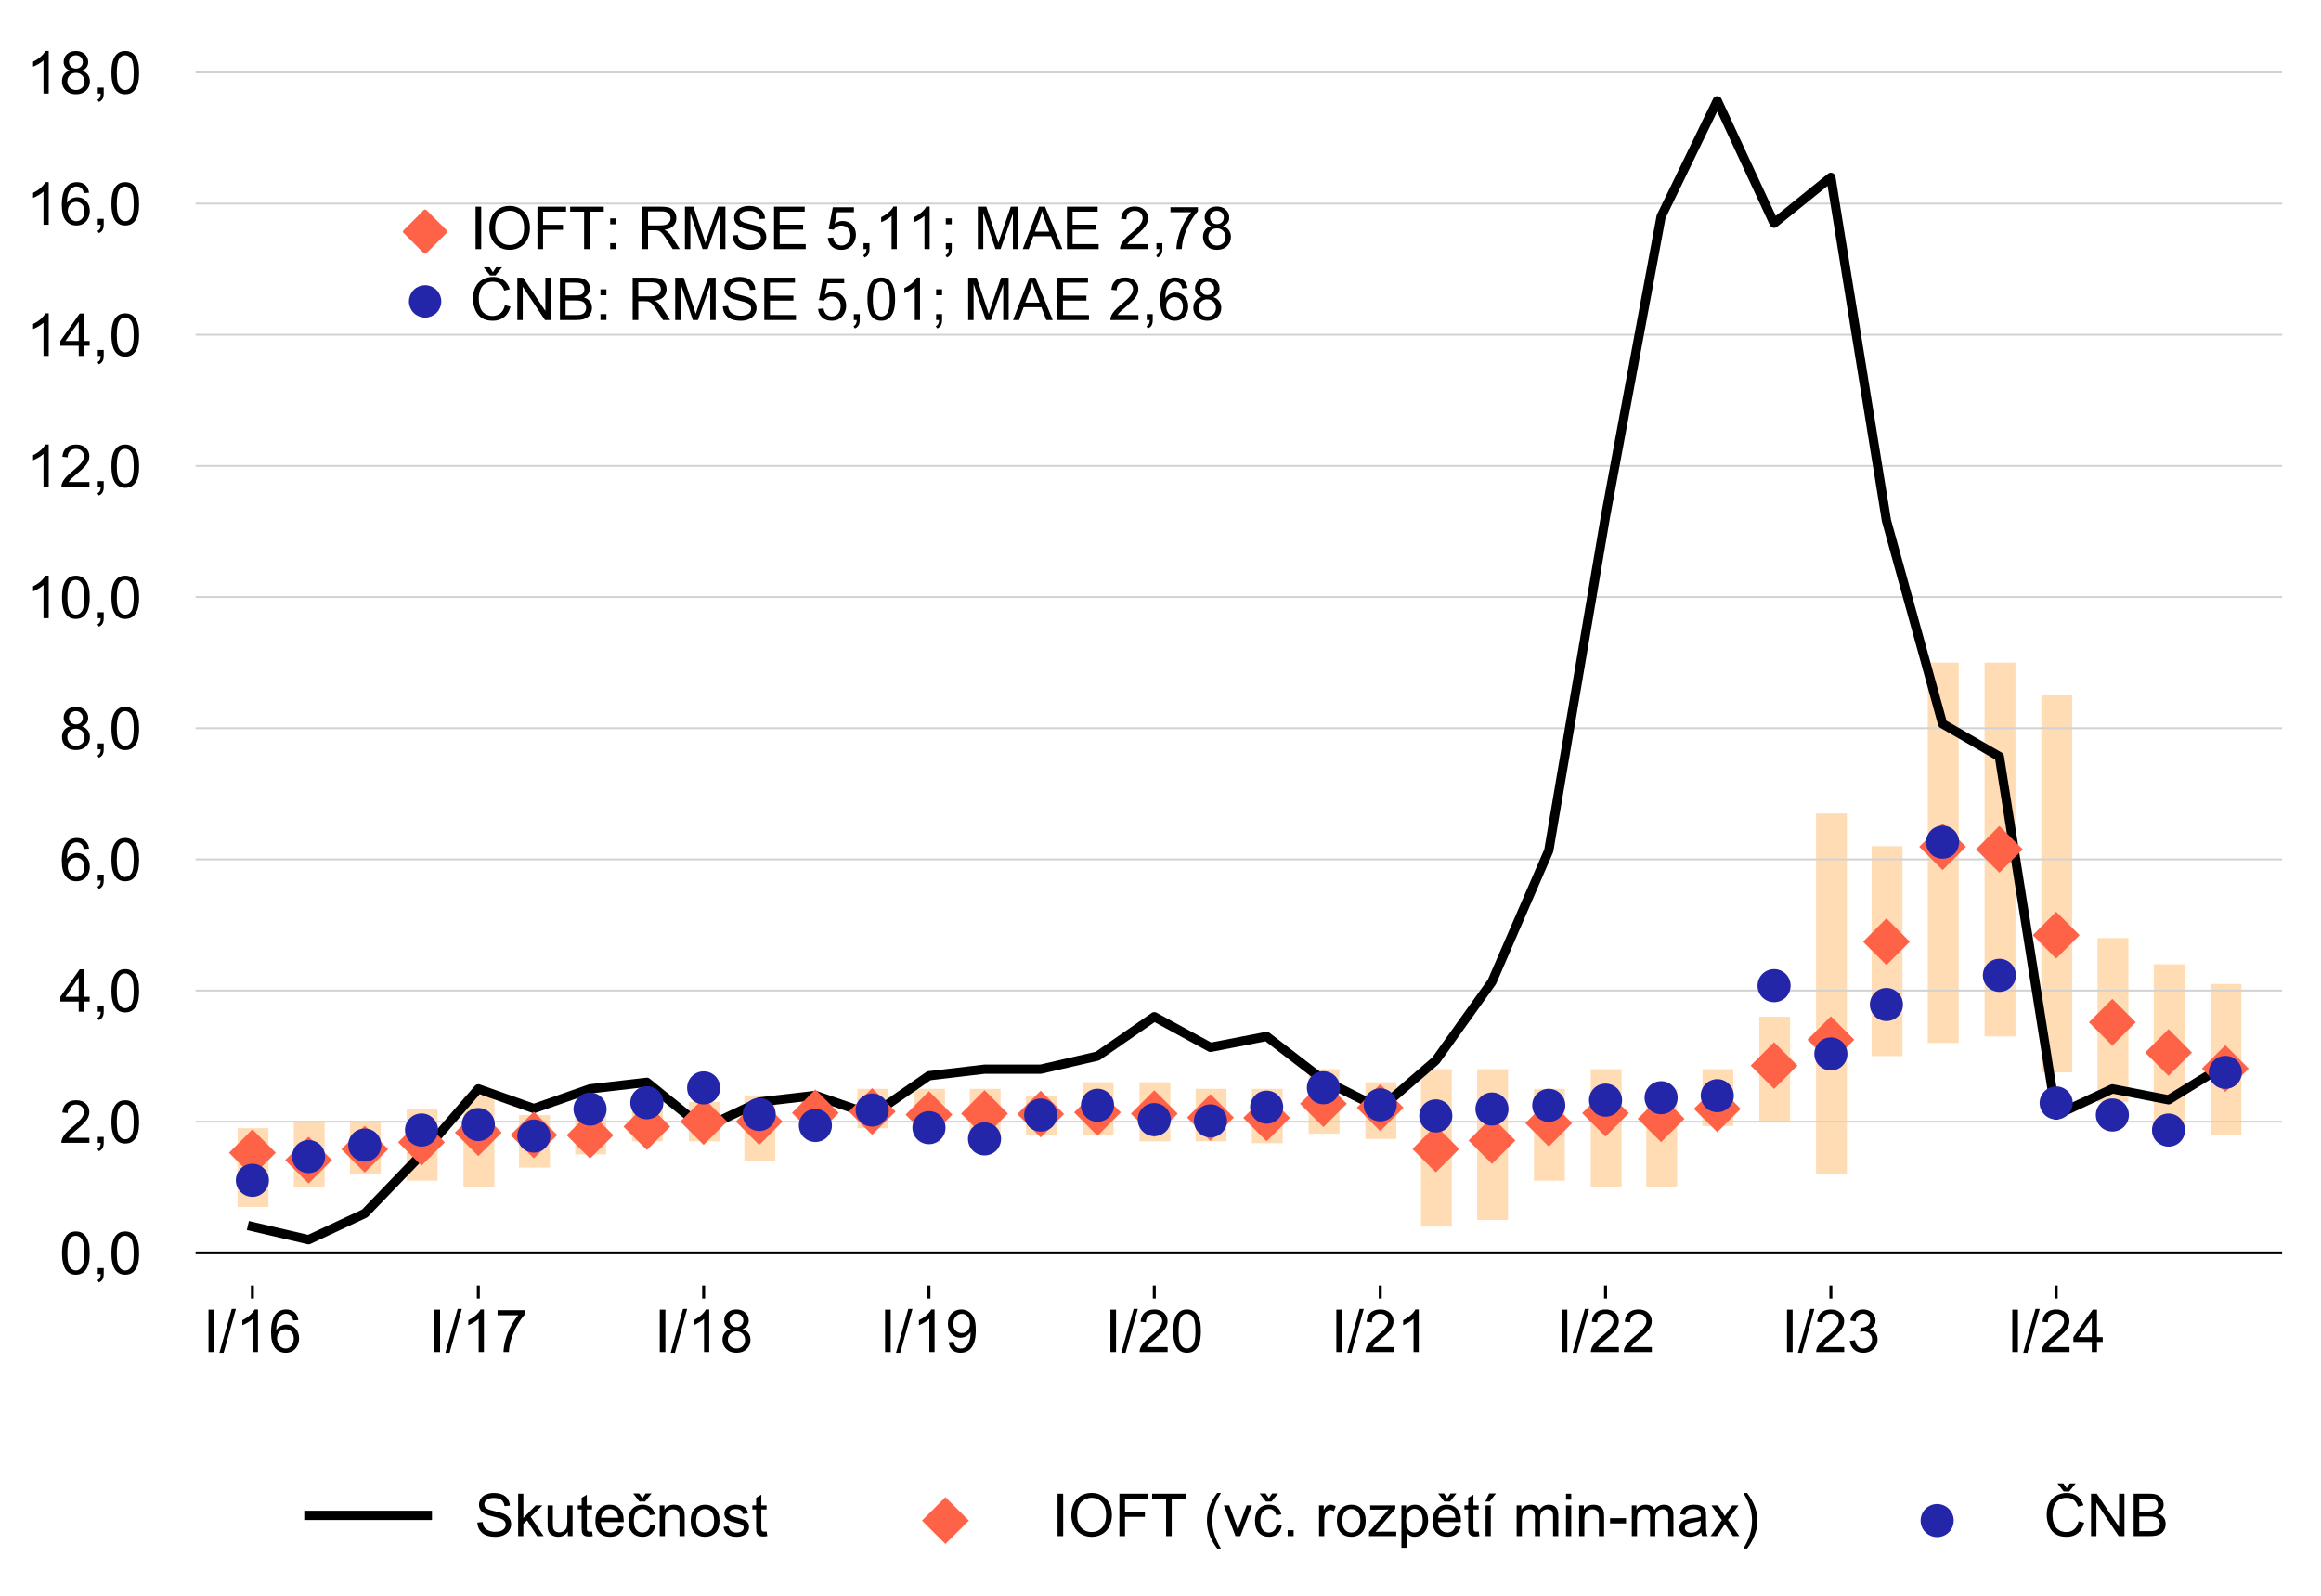 <?xml version="1.0" encoding="utf-8" standalone="no"?>
<!DOCTYPE svg PUBLIC "-//W3C//DTD SVG 1.1//EN"
  "http://www.w3.org/Graphics/SVG/1.1/DTD/svg11.dtd">
<!-- Created with matplotlib (http://matplotlib.org/) -->
<svg height="431pt" version="1.1" viewBox="0 0 627 431" width="627pt" xmlns="http://www.w3.org/2000/svg" xmlns:xlink="http://www.w3.org/1999/xlink">
 <defs>
  <style type="text/css">
*{stroke-linecap:butt;stroke-linejoin:round;}
  </style>
 </defs>
 <g id="figure_1">
  <g id="patch_1">
   <path d="M 0 431.909 
L 627.197 431.909 
L 627.197 0 
L 0 0 
z
" style="fill:none;"/>
  </g>
  <g id="axes_1">
   <g id="patch_2">
    <path d="M 52.837 347.28 
L 616.497 347.28 
L 616.497 10.7 
L 52.837 10.7 
z
" style="fill:none;"/>
   </g>
   <g id="patch_3">
    <path clip-path="url(#p8721af67e0)" d="z
" style="fill:#ffdcb4;"/>
   </g>
   <g id="patch_4">
    <path clip-path="url(#p8721af67e0)" d="M 64.177 326.022 
L 72.516 326.022 
L 72.516 304.765 
L 64.177 304.765 
z
" style="fill:#ffdcb4;"/>
   </g>
   <g id="patch_5">
    <path clip-path="url(#p8721af67e0)" d="M 79.353 320.708 
L 87.691 320.708 
L 87.691 302.993 
L 79.353 302.993 
z
" style="fill:#ffdcb4;"/>
   </g>
   <g id="patch_6">
    <path clip-path="url(#p8721af67e0)" d="M 94.528 317.165 
L 102.866 317.165 
L 102.866 302.993 
L 94.528 302.993 
z
" style="fill:#ffdcb4;"/>
   </g>
   <g id="patch_7">
    <path clip-path="url(#p8721af67e0)" d="M 109.871 318.936 
L 118.209 318.936 
L 118.209 299.45 
L 109.871 299.45 
z
" style="fill:#ffdcb4;"/>
   </g>
   <g id="patch_8">
    <path clip-path="url(#p8721af67e0)" d="M 125.213 320.708 
L 133.551 320.708 
L 133.551 295.907 
L 125.213 295.907 
z
" style="fill:#ffdcb4;"/>
   </g>
   <g id="patch_9">
    <path clip-path="url(#p8721af67e0)" d="M 140.221 315.393 
L 148.56 315.393 
L 148.56 301.222 
L 140.221 301.222 
z
" style="fill:#ffdcb4;"/>
   </g>
   <g id="patch_10">
    <path clip-path="url(#p8721af67e0)" d="M 155.397 311.851 
L 163.735 311.851 
L 163.735 301.222 
L 155.397 301.222 
z
" style="fill:#ffdcb4;"/>
   </g>
   <g id="patch_11">
    <path clip-path="url(#p8721af67e0)" d="M 170.739 308.308 
L 179.077 308.308 
L 179.077 297.679 
L 170.739 297.679 
z
" style="fill:#ffdcb4;"/>
   </g>
   <g id="patch_12">
    <path clip-path="url(#p8721af67e0)" d="M 186.081 308.308 
L 194.42 308.308 
L 194.42 297.679 
L 186.081 297.679 
z
" style="fill:#ffdcb4;"/>
   </g>
   <g id="patch_13">
    <path clip-path="url(#p8721af67e0)" d="M 201.09 313.622 
L 209.428 313.622 
L 209.428 295.907 
L 201.09 295.907 
z
" style="fill:#ffdcb4;"/>
   </g>
   <g id="patch_14">
    <path clip-path="url(#p8721af67e0)" d="M 216.266 304.765 
L 224.604 304.765 
L 224.604 295.907 
L 216.266 295.907 
z
" style="fill:#ffdcb4;"/>
   </g>
   <g id="patch_15">
    <path clip-path="url(#p8721af67e0)" d="M 231.608 304.765 
L 239.946 304.765 
L 239.946 294.136 
L 231.608 294.136 
z
" style="fill:#ffdcb4;"/>
   </g>
   <g id="patch_16">
    <path clip-path="url(#p8721af67e0)" d="M 246.95 306.536 
L 255.288 306.536 
L 255.288 294.136 
L 246.95 294.136 
z
" style="fill:#ffdcb4;"/>
   </g>
   <g id="patch_17">
    <path clip-path="url(#p8721af67e0)" d="M 261.959 306.536 
L 270.297 306.536 
L 270.297 294.136 
L 261.959 294.136 
z
" style="fill:#ffdcb4;"/>
   </g>
   <g id="patch_18">
    <path clip-path="url(#p8721af67e0)" d="M 277.134 306.536 
L 285.472 306.536 
L 285.472 295.907 
L 277.134 295.907 
z
" style="fill:#ffdcb4;"/>
   </g>
   <g id="patch_19">
    <path clip-path="url(#p8721af67e0)" d="M 292.476 306.536 
L 300.815 306.536 
L 300.815 292.364 
L 292.476 292.364 
z
" style="fill:#ffdcb4;"/>
   </g>
   <g id="patch_20">
    <path clip-path="url(#p8721af67e0)" d="M 307.819 308.308 
L 316.157 308.308 
L 316.157 292.364 
L 307.819 292.364 
z
" style="fill:#ffdcb4;"/>
   </g>
   <g id="patch_21">
    <path clip-path="url(#p8721af67e0)" d="M 322.994 308.308 
L 331.332 308.308 
L 331.332 294.136 
L 322.994 294.136 
z
" style="fill:#ffdcb4;"/>
   </g>
   <g id="patch_22">
    <path clip-path="url(#p8721af67e0)" d="M 338.17 308.821 
L 346.508 308.821 
L 346.508 294.136 
L 338.17 294.136 
z
" style="fill:#ffdcb4;"/>
   </g>
   <g id="patch_23">
    <path clip-path="url(#p8721af67e0)" d="M 353.512 306.264 
L 361.85 306.264 
L 361.85 288.821 
L 353.512 288.821 
z
" style="fill:#ffdcb4;"/>
   </g>
   <g id="patch_24">
    <path clip-path="url(#p8721af67e0)" d="M 368.854 307.667 
L 377.192 307.667 
L 377.192 292.364 
L 368.854 292.364 
z
" style="fill:#ffdcb4;"/>
   </g>
   <g id="patch_25">
    <path clip-path="url(#p8721af67e0)" d="M 383.863 331.337 
L 392.201 331.337 
L 392.201 288.821 
L 383.863 288.821 
z
" style="fill:#ffdcb4;"/>
   </g>
   <g id="patch_26">
    <path clip-path="url(#p8721af67e0)" d="M 399.038 329.565 
L 407.376 329.565 
L 407.376 288.821 
L 399.038 288.821 
z
" style="fill:#ffdcb4;"/>
   </g>
   <g id="patch_27">
    <path clip-path="url(#p8721af67e0)" d="M 414.38 318.936 
L 422.719 318.936 
L 422.719 294.136 
L 414.38 294.136 
z
" style="fill:#ffdcb4;"/>
   </g>
   <g id="patch_28">
    <path clip-path="url(#p8721af67e0)" d="M 429.723 320.708 
L 438.061 320.708 
L 438.061 288.821 
L 429.723 288.821 
z
" style="fill:#ffdcb4;"/>
   </g>
   <g id="patch_29">
    <path clip-path="url(#p8721af67e0)" d="M 444.731 320.708 
L 453.069 320.708 
L 453.069 294.136 
L 444.731 294.136 
z
" style="fill:#ffdcb4;"/>
   </g>
   <g id="patch_30">
    <path clip-path="url(#p8721af67e0)" d="M 459.907 304.188 
L 468.245 304.188 
L 468.245 288.821 
L 459.907 288.821 
z
" style="fill:#ffdcb4;"/>
   </g>
   <g id="patch_31">
    <path clip-path="url(#p8721af67e0)" d="M 475.249 302.993 
L 483.587 302.993 
L 483.587 274.65 
L 475.249 274.65 
z
" style="fill:#ffdcb4;"/>
   </g>
   <g id="patch_32">
    <path clip-path="url(#p8721af67e0)" d="M 490.591 317.216 
L 498.929 317.216 
L 498.929 219.734 
L 490.591 219.734 
z
" style="fill:#ffdcb4;"/>
   </g>
   <g id="patch_33">
    <path clip-path="url(#p8721af67e0)" d="M 505.6 285.278 
L 513.938 285.278 
L 513.938 228.591 
L 505.6 228.591 
z
" style="fill:#ffdcb4;"/>
   </g>
   <g id="patch_34">
    <path clip-path="url(#p8721af67e0)" d="M 520.775 281.735 
L 529.114 281.735 
L 529.114 178.99 
L 520.775 178.99 
z
" style="fill:#ffdcb4;"/>
   </g>
   <g id="patch_35">
    <path clip-path="url(#p8721af67e0)" d="M 536.118 279.964 
L 544.456 279.964 
L 544.456 178.99 
L 536.118 178.99 
z
" style="fill:#ffdcb4;"/>
   </g>
   <g id="patch_36">
    <path clip-path="url(#p8721af67e0)" d="M 551.46 289.692 
L 559.798 289.692 
L 559.798 187.847 
L 551.46 187.847 
z
" style="fill:#ffdcb4;"/>
   </g>
   <g id="patch_37">
    <path clip-path="url(#p8721af67e0)" d="M 566.635 297.679 
L 574.973 297.679 
L 574.973 253.392 
L 566.635 253.392 
z
" style="fill:#ffdcb4;"/>
   </g>
   <g id="patch_38">
    <path clip-path="url(#p8721af67e0)" d="M 581.811 304.765 
L 590.149 304.765 
L 590.149 260.478 
L 581.811 260.478 
z
" style="fill:#ffdcb4;"/>
   </g>
   <g id="patch_39">
    <path clip-path="url(#p8721af67e0)" d="M 597.153 306.536 
L 605.491 306.536 
L 605.491 265.792 
L 597.153 265.792 
z
" style="fill:#ffdcb4;"/>
   </g>
   <g id="matplotlib.axis_1">
    <g id="xtick_1">
     <g id="line2d_1">
      <defs>
       <path d="M 0 0 
L 0 3.5 
" id="m9be071451b" style="stroke:#000000;stroke-width:0.8;"/>
      </defs>
      <g>
       <use style="stroke:#000000;stroke-width:0.8;" x="372.856" xlink:href="#m9be071451b" y="347.28"/>
      </g>
     </g>
     <g id="text_1">
      <!-- I/21 -->
      <defs>
       <path d="M 9.328 0 
L 9.328 71.578 
L 18.797 71.578 
L 18.797 0 
z
" id="ArialMT-49"/>
       <path d="M 0 -1.219 
L 20.75 72.797 
L 27.781 72.797 
L 7.078 -1.219 
z
" id="ArialMT-2f"/>
       <path d="M 50.344 8.453 
L 50.344 0 
L 3.031 0 
Q 2.938 3.172 4.047 6.109 
Q 5.859 10.938 9.828 15.625 
Q 13.812 20.312 21.344 26.469 
Q 33.016 36.031 37.109 41.625 
Q 41.219 47.219 41.219 52.203 
Q 41.219 57.422 37.469 61 
Q 33.734 64.594 27.734 64.594 
Q 21.391 64.594 17.578 60.781 
Q 13.766 56.984 13.719 50.25 
L 4.688 51.172 
Q 5.609 61.281 11.656 66.578 
Q 17.719 71.875 27.938 71.875 
Q 38.234 71.875 44.234 66.156 
Q 50.25 60.453 50.25 52 
Q 50.25 47.703 48.484 43.547 
Q 46.734 39.406 42.656 34.812 
Q 38.578 30.219 29.109 22.219 
Q 21.188 15.578 18.938 13.203 
Q 16.703 10.844 15.234 8.453 
z
" id="ArialMT-32"/>
       <path d="M 37.25 0 
L 28.469 0 
L 28.469 56 
Q 25.297 52.984 20.141 49.953 
Q 14.984 46.922 10.891 45.406 
L 10.891 53.906 
Q 18.266 57.375 23.781 62.297 
Q 29.297 67.234 31.594 71.875 
L 37.25 71.875 
z
" id="ArialMT-31"/>
      </defs>
      <g transform="translate(359.514 365.233)scale(0.16 -0.16)">
       <use xlink:href="#ArialMT-49"/>
       <use x="27.783" xlink:href="#ArialMT-2f"/>
       <use x="55.566" xlink:href="#ArialMT-32"/>
       <use x="111.182" xlink:href="#ArialMT-31"/>
      </g>
     </g>
    </g>
    <g id="xtick_2">
     <g id="line2d_2">
      <g>
       <use style="stroke:#000000;stroke-width:0.8;" x="555.462" xlink:href="#m9be071451b" y="347.28"/>
      </g>
     </g>
     <g id="text_2">
      <!-- I/24 -->
      <defs>
       <path d="M 32.328 0 
L 32.328 17.141 
L 1.266 17.141 
L 1.266 25.203 
L 33.938 71.578 
L 41.109 71.578 
L 41.109 25.203 
L 50.781 25.203 
L 50.781 17.141 
L 41.109 17.141 
L 41.109 0 
z
M 32.328 25.203 
L 32.328 57.469 
L 9.906 25.203 
z
" id="ArialMT-34"/>
      </defs>
      <g transform="translate(542.12 365.233)scale(0.16 -0.16)">
       <use xlink:href="#ArialMT-49"/>
       <use x="27.783" xlink:href="#ArialMT-2f"/>
       <use x="55.566" xlink:href="#ArialMT-32"/>
       <use x="111.182" xlink:href="#ArialMT-34"/>
      </g>
     </g>
    </g>
    <g id="xtick_3">
     <g id="line2d_3">
      <g>
       <use style="stroke:#000000;stroke-width:0.8;" x="190.084" xlink:href="#m9be071451b" y="347.28"/>
      </g>
     </g>
     <g id="text_3">
      <!-- I/18 -->
      <defs>
       <path d="M 17.672 38.812 
Q 12.203 40.828 9.562 44.531 
Q 6.938 48.25 6.938 53.422 
Q 6.938 61.234 12.547 66.547 
Q 18.172 71.875 27.484 71.875 
Q 36.859 71.875 42.578 66.422 
Q 48.297 60.984 48.297 53.172 
Q 48.297 48.188 45.672 44.5 
Q 43.062 40.828 37.75 38.812 
Q 44.344 36.672 47.781 31.875 
Q 51.219 27.094 51.219 20.453 
Q 51.219 11.281 44.719 5.031 
Q 38.234 -1.219 27.641 -1.219 
Q 17.047 -1.219 10.547 5.047 
Q 4.047 11.328 4.047 20.703 
Q 4.047 27.688 7.594 32.391 
Q 11.141 37.109 17.672 38.812 
M 15.922 53.719 
Q 15.922 48.641 19.188 45.406 
Q 22.469 42.188 27.688 42.188 
Q 32.766 42.188 36.016 45.375 
Q 39.266 48.578 39.266 53.219 
Q 39.266 58.062 35.906 61.359 
Q 32.562 64.656 27.594 64.656 
Q 22.562 64.656 19.234 61.422 
Q 15.922 58.203 15.922 53.719 
M 13.094 20.656 
Q 13.094 16.891 14.875 13.375 
Q 16.656 9.859 20.172 7.922 
Q 23.688 6 27.734 6 
Q 34.031 6 38.125 10.047 
Q 42.234 14.109 42.234 20.359 
Q 42.234 26.703 38.016 30.859 
Q 33.797 35.016 27.438 35.016 
Q 21.234 35.016 17.156 30.906 
Q 13.094 26.812 13.094 20.656 
" id="ArialMT-38"/>
      </defs>
      <g transform="translate(176.741 365.233)scale(0.16 -0.16)">
       <use xlink:href="#ArialMT-49"/>
       <use x="27.783" xlink:href="#ArialMT-2f"/>
       <use x="55.566" xlink:href="#ArialMT-31"/>
       <use x="111.182" xlink:href="#ArialMT-38"/>
      </g>
     </g>
    </g>
    <g id="xtick_4">
     <g id="line2d_4">
      <g>
       <use style="stroke:#000000;stroke-width:0.8;" x="494.594" xlink:href="#m9be071451b" y="347.28"/>
      </g>
     </g>
     <g id="text_4">
      <!-- I/23 -->
      <defs>
       <path d="M 4.203 18.891 
L 12.984 20.062 
Q 14.5 12.594 18.141 9.297 
Q 21.781 6 27 6 
Q 33.203 6 37.469 10.297 
Q 41.75 14.594 41.75 20.953 
Q 41.75 27 37.797 30.922 
Q 33.844 34.859 27.734 34.859 
Q 25.25 34.859 21.531 33.891 
L 22.516 41.609 
Q 23.391 41.5 23.922 41.5 
Q 29.547 41.5 34.031 44.422 
Q 38.531 47.359 38.531 53.469 
Q 38.531 58.297 35.25 61.469 
Q 31.984 64.656 26.812 64.656 
Q 21.688 64.656 18.266 61.422 
Q 14.844 58.203 13.875 51.766 
L 5.078 53.328 
Q 6.688 62.156 12.391 67.016 
Q 18.109 71.875 26.609 71.875 
Q 32.469 71.875 37.391 69.359 
Q 42.328 66.844 44.938 62.5 
Q 47.562 58.156 47.562 53.266 
Q 47.562 48.641 45.062 44.828 
Q 42.578 41.016 37.703 38.766 
Q 44.047 37.312 47.562 32.688 
Q 51.078 28.078 51.078 21.141 
Q 51.078 11.766 44.234 5.25 
Q 37.406 -1.266 26.953 -1.266 
Q 17.531 -1.266 11.297 4.344 
Q 5.078 9.969 4.203 18.891 
" id="ArialMT-33"/>
      </defs>
      <g transform="translate(481.251 365.233)scale(0.16 -0.16)">
       <use xlink:href="#ArialMT-49"/>
       <use x="27.783" xlink:href="#ArialMT-2f"/>
       <use x="55.566" xlink:href="#ArialMT-32"/>
       <use x="111.182" xlink:href="#ArialMT-33"/>
      </g>
     </g>
    </g>
    <g id="xtick_5">
     <g id="line2d_5">
      <g>
       <use style="stroke:#000000;stroke-width:0.8;" x="433.725" xlink:href="#m9be071451b" y="347.28"/>
      </g>
     </g>
     <g id="text_5">
      <!-- I/22 -->
      <g transform="translate(420.382 365.233)scale(0.16 -0.16)">
       <use xlink:href="#ArialMT-49"/>
       <use x="27.783" xlink:href="#ArialMT-2f"/>
       <use x="55.566" xlink:href="#ArialMT-32"/>
       <use x="111.182" xlink:href="#ArialMT-32"/>
      </g>
     </g>
    </g>
    <g id="xtick_6">
     <g id="line2d_6">
      <g>
       <use style="stroke:#000000;stroke-width:0.8;" x="129.215" xlink:href="#m9be071451b" y="347.28"/>
      </g>
     </g>
     <g id="text_6">
      <!-- I/17 -->
      <defs>
       <path d="M 4.734 62.203 
L 4.734 70.656 
L 51.078 70.656 
L 51.078 63.812 
Q 44.234 56.547 37.516 44.484 
Q 30.812 32.422 27.156 19.672 
Q 24.516 10.688 23.781 0 
L 14.75 0 
Q 14.891 8.453 18.062 20.406 
Q 21.234 32.375 27.172 43.484 
Q 33.109 54.594 39.797 62.203 
z
" id="ArialMT-37"/>
      </defs>
      <g transform="translate(115.873 365.233)scale(0.16 -0.16)">
       <use xlink:href="#ArialMT-49"/>
       <use x="27.783" xlink:href="#ArialMT-2f"/>
       <use x="55.566" xlink:href="#ArialMT-31"/>
       <use x="111.182" xlink:href="#ArialMT-37"/>
      </g>
     </g>
    </g>
    <g id="xtick_7">
     <g id="line2d_7">
      <g>
       <use style="stroke:#000000;stroke-width:0.8;" x="311.821" xlink:href="#m9be071451b" y="347.28"/>
      </g>
     </g>
     <g id="text_7">
      <!-- I/20 -->
      <defs>
       <path d="M 4.156 35.297 
Q 4.156 48 6.766 55.734 
Q 9.375 63.484 14.516 67.672 
Q 19.672 71.875 27.484 71.875 
Q 33.25 71.875 37.594 69.547 
Q 41.938 67.234 44.766 62.859 
Q 47.609 58.5 49.219 52.219 
Q 50.828 45.953 50.828 35.297 
Q 50.828 22.703 48.234 14.969 
Q 45.656 7.234 40.5 3 
Q 35.359 -1.219 27.484 -1.219 
Q 17.141 -1.219 11.234 6.203 
Q 4.156 15.141 4.156 35.297 
M 13.188 35.297 
Q 13.188 17.672 17.312 11.828 
Q 21.438 6 27.484 6 
Q 33.547 6 37.672 11.859 
Q 41.797 17.719 41.797 35.297 
Q 41.797 52.984 37.672 58.781 
Q 33.547 64.594 27.391 64.594 
Q 21.344 64.594 17.719 59.469 
Q 13.188 52.938 13.188 35.297 
" id="ArialMT-30"/>
      </defs>
      <g transform="translate(298.478 365.233)scale(0.16 -0.16)">
       <use xlink:href="#ArialMT-49"/>
       <use x="27.783" xlink:href="#ArialMT-2f"/>
       <use x="55.566" xlink:href="#ArialMT-32"/>
       <use x="111.182" xlink:href="#ArialMT-30"/>
      </g>
     </g>
    </g>
    <g id="xtick_8">
     <g id="line2d_8">
      <g>
       <use style="stroke:#000000;stroke-width:0.8;" x="250.952" xlink:href="#m9be071451b" y="347.28"/>
      </g>
     </g>
     <g id="text_8">
      <!-- I/19 -->
      <defs>
       <path d="M 5.469 16.547 
L 13.922 17.328 
Q 14.984 11.375 18.016 8.688 
Q 21.047 6 25.781 6 
Q 29.828 6 32.875 7.859 
Q 35.938 9.719 37.891 12.812 
Q 39.844 15.922 41.156 21.188 
Q 42.484 26.469 42.484 31.938 
Q 42.484 32.516 42.438 33.688 
Q 39.797 29.5 35.234 26.875 
Q 30.672 24.266 25.344 24.266 
Q 16.453 24.266 10.297 30.703 
Q 4.156 37.156 4.156 47.703 
Q 4.156 58.594 10.578 65.234 
Q 17 71.875 26.656 71.875 
Q 33.641 71.875 39.422 68.109 
Q 45.219 64.359 48.219 57.391 
Q 51.219 50.438 51.219 37.25 
Q 51.219 23.531 48.234 15.406 
Q 45.266 7.281 39.375 3.031 
Q 33.5 -1.219 25.594 -1.219 
Q 17.188 -1.219 11.859 3.438 
Q 6.547 8.109 5.469 16.547 
M 41.453 48.141 
Q 41.453 55.719 37.422 60.156 
Q 33.406 64.594 27.734 64.594 
Q 21.875 64.594 17.531 59.812 
Q 13.188 55.031 13.188 47.406 
Q 13.188 40.578 17.312 36.297 
Q 21.438 32.031 27.484 32.031 
Q 33.594 32.031 37.516 36.297 
Q 41.453 40.578 41.453 48.141 
" id="ArialMT-39"/>
      </defs>
      <g transform="translate(237.61 365.233)scale(0.16 -0.16)">
       <use xlink:href="#ArialMT-49"/>
       <use x="27.783" xlink:href="#ArialMT-2f"/>
       <use x="55.566" xlink:href="#ArialMT-31"/>
       <use x="111.182" xlink:href="#ArialMT-39"/>
      </g>
     </g>
    </g>
    <g id="xtick_9">
     <g id="line2d_9">
      <g>
       <use style="stroke:#000000;stroke-width:0.8;" x="68.18" xlink:href="#m9be071451b" y="347.28"/>
      </g>
     </g>
     <g id="text_9">
      <!-- I/16 -->
      <defs>
       <path d="M 49.75 54.047 
L 41.016 53.375 
Q 39.844 58.547 37.703 60.891 
Q 34.125 64.656 28.906 64.656 
Q 24.703 64.656 21.531 62.312 
Q 17.391 59.281 14.984 53.469 
Q 12.594 47.656 12.5 36.922 
Q 15.672 41.75 20.266 44.094 
Q 24.859 46.438 29.891 46.438 
Q 38.672 46.438 44.844 39.969 
Q 51.031 33.5 51.031 23.25 
Q 51.031 16.5 48.125 10.719 
Q 45.219 4.938 40.141 1.859 
Q 35.062 -1.219 28.609 -1.219 
Q 17.625 -1.219 10.688 6.859 
Q 3.766 14.938 3.766 33.5 
Q 3.766 54.25 11.422 63.672 
Q 18.109 71.875 29.438 71.875 
Q 37.891 71.875 43.281 67.141 
Q 48.688 62.406 49.75 54.047 
M 13.875 23.188 
Q 13.875 18.656 15.797 14.5 
Q 17.719 10.359 21.188 8.172 
Q 24.656 6 28.469 6 
Q 34.031 6 38.031 10.484 
Q 42.047 14.984 42.047 22.703 
Q 42.047 30.125 38.078 34.391 
Q 34.125 38.672 28.125 38.672 
Q 22.172 38.672 18.016 34.391 
Q 13.875 30.125 13.875 23.188 
" id="ArialMT-36"/>
      </defs>
      <g transform="translate(54.837 365.233)scale(0.16 -0.16)">
       <use xlink:href="#ArialMT-49"/>
       <use x="27.783" xlink:href="#ArialMT-2f"/>
       <use x="55.566" xlink:href="#ArialMT-31"/>
       <use x="111.182" xlink:href="#ArialMT-36"/>
      </g>
     </g>
    </g>
   </g>
   <g id="matplotlib.axis_2">
    <g id="ytick_1">
     <g id="text_10">
      <!-- 0,0 -->
      <defs>
       <path d="M 8.891 0 
L 8.891 10.016 
L 18.891 10.016 
L 18.891 0 
Q 18.891 -5.516 16.938 -8.906 
Q 14.984 -12.312 10.75 -14.156 
L 8.297 -10.406 
Q 11.078 -9.188 12.391 -6.812 
Q 13.719 -4.438 13.875 0 
z
" id="ArialMT-2c"/>
      </defs>
      <g transform="translate(16.098 344.149)scale(0.16 -0.16)">
       <use xlink:href="#ArialMT-30"/>
       <use x="55.615" xlink:href="#ArialMT-2c"/>
       <use x="83.398" xlink:href="#ArialMT-30"/>
      </g>
     </g>
    </g>
    <g id="ytick_2">
     <g id="text_11">
      <!-- 2,0 -->
      <g transform="translate(16.098 308.719)scale(0.16 -0.16)">
       <use xlink:href="#ArialMT-32"/>
       <use x="55.615" xlink:href="#ArialMT-2c"/>
       <use x="83.398" xlink:href="#ArialMT-30"/>
      </g>
     </g>
    </g>
    <g id="ytick_3">
     <g id="text_12">
      <!-- 4,0 -->
      <g transform="translate(16.098 273.29)scale(0.16 -0.16)">
       <use xlink:href="#ArialMT-34"/>
       <use x="55.615" xlink:href="#ArialMT-2c"/>
       <use x="83.398" xlink:href="#ArialMT-30"/>
      </g>
     </g>
    </g>
    <g id="ytick_4">
     <g id="text_13">
      <!-- 6,0 -->
      <g transform="translate(16.098 237.86)scale(0.16 -0.16)">
       <use xlink:href="#ArialMT-36"/>
       <use x="55.615" xlink:href="#ArialMT-2c"/>
       <use x="83.398" xlink:href="#ArialMT-30"/>
      </g>
     </g>
    </g>
    <g id="ytick_5">
     <g id="text_14">
      <!-- 8,0 -->
      <g transform="translate(16.098 202.431)scale(0.16 -0.16)">
       <use xlink:href="#ArialMT-38"/>
       <use x="55.615" xlink:href="#ArialMT-2c"/>
       <use x="83.398" xlink:href="#ArialMT-30"/>
      </g>
     </g>
    </g>
    <g id="ytick_6">
     <g id="text_15">
      <!-- 10,0 -->
      <g transform="translate(7.2 167.002)scale(0.16 -0.16)">
       <use xlink:href="#ArialMT-31"/>
       <use x="55.615" xlink:href="#ArialMT-30"/>
       <use x="111.23" xlink:href="#ArialMT-2c"/>
       <use x="139.014" xlink:href="#ArialMT-30"/>
      </g>
     </g>
    </g>
    <g id="ytick_7">
     <g id="text_16">
      <!-- 12,0 -->
      <g transform="translate(7.2 131.572)scale(0.16 -0.16)">
       <use xlink:href="#ArialMT-31"/>
       <use x="55.615" xlink:href="#ArialMT-32"/>
       <use x="111.23" xlink:href="#ArialMT-2c"/>
       <use x="139.014" xlink:href="#ArialMT-30"/>
      </g>
     </g>
    </g>
    <g id="ytick_8">
     <g id="text_17">
      <!-- 14,0 -->
      <g transform="translate(7.2 96.143)scale(0.16 -0.16)">
       <use xlink:href="#ArialMT-31"/>
       <use x="55.615" xlink:href="#ArialMT-34"/>
       <use x="111.23" xlink:href="#ArialMT-2c"/>
       <use x="139.014" xlink:href="#ArialMT-30"/>
      </g>
     </g>
    </g>
    <g id="ytick_9">
     <g id="text_18">
      <!-- 16,0 -->
      <g transform="translate(7.2 60.713)scale(0.16 -0.16)">
       <use xlink:href="#ArialMT-31"/>
       <use x="55.615" xlink:href="#ArialMT-36"/>
       <use x="111.23" xlink:href="#ArialMT-2c"/>
       <use x="139.014" xlink:href="#ArialMT-30"/>
      </g>
     </g>
    </g>
    <g id="ytick_10">
     <g id="text_19">
      <!-- 18,0 -->
      <g transform="translate(7.2 25.284)scale(0.16 -0.16)">
       <use xlink:href="#ArialMT-31"/>
       <use x="55.615" xlink:href="#ArialMT-38"/>
       <use x="111.23" xlink:href="#ArialMT-2c"/>
       <use x="139.014" xlink:href="#ArialMT-30"/>
      </g>
     </g>
    </g>
   </g>
   <g id="line2d_10">
    <path clip-path="url(#p8721af67e0)" d="M 52.837 338.423 
L 616.497 338.423 
" style="fill:none;stroke:#000000;stroke-linecap:square;stroke-width:0.75;"/>
   </g>
   <g id="PathCollection_1">
    <defs>
     <path d="M 0 5.477 
L 5.477 0 
L 0 -5.477 
L -5.477 0 
z
" id="mac65f79b90" style="stroke:#ff6347;"/>
    </defs>
    <g clip-path="url(#p8721af67e0)">
     <use style="fill:#ff6347;stroke:#ff6347;" x="114.84" xlink:href="#mac65f79b90" y="62.567"/>
    </g>
   </g>
   <g id="PathCollection_2">
    <defs>
     <path d="M 0 3.873 
C 1.027 3.873 2.012 3.465 2.739 2.739 
C 3.465 2.012 3.873 1.027 3.873 0 
C 3.873 -1.027 3.465 -2.012 2.739 -2.739 
C 2.012 -3.465 1.027 -3.873 0 -3.873 
C -1.027 -3.873 -2.012 -3.465 -2.739 -2.739 
C -3.465 -2.012 -3.873 -1.027 -3.873 0 
C -3.873 1.027 -3.465 2.012 -2.739 2.739 
C -2.012 3.465 -1.027 3.873 0 3.873 
z
" id="m49e8a898f6" style="stroke:#2426a9;"/>
    </defs>
    <g clip-path="url(#p8721af67e0)">
     <use style="fill:#2426a9;stroke:#2426a9;" x="114.84" xlink:href="#m49e8a898f6" y="81.415"/>
    </g>
   </g>
   <g id="line2d_11">
    <path clip-path="url(#p8721af67e0)" d="M 52.837 302.993 
L 616.497 302.993 
" style="fill:none;stroke:#d2d2d2;stroke-linecap:square;stroke-width:0.5;"/>
   </g>
   <g id="text_20">
    <g id="patch_40">
     <path d="M 101.204 97.632 
L 341.219 97.632 
L 341.219 47.835 
L 101.204 47.835 
z
" style="fill:none;"/>
    </g>
    <!--     IOFT: RMSE 5,11; MAE 2,78 -->
    <defs>
     <path id="ArialMT-20"/>
     <path d="M 4.828 34.859 
Q 4.828 52.688 14.391 62.766 
Q 23.969 72.859 39.109 72.859 
Q 49.031 72.859 56.984 68.109 
Q 64.938 63.375 69.109 54.906 
Q 73.297 46.438 73.297 35.688 
Q 73.297 24.812 68.891 16.219 
Q 64.5 7.625 56.438 3.203 
Q 48.391 -1.219 39.062 -1.219 
Q 28.953 -1.219 20.984 3.656 
Q 13.031 8.547 8.922 16.984 
Q 4.828 25.438 4.828 34.859 
M 14.594 34.719 
Q 14.594 21.781 21.547 14.328 
Q 28.516 6.891 39.016 6.891 
Q 49.703 6.891 56.609 14.406 
Q 63.531 21.922 63.531 35.75 
Q 63.531 44.484 60.578 51 
Q 57.625 57.516 51.922 61.109 
Q 46.234 64.703 39.156 64.703 
Q 29.109 64.703 21.844 57.781 
Q 14.594 50.875 14.594 34.719 
" id="ArialMT-4f"/>
     <path d="M 8.203 0 
L 8.203 71.578 
L 56.5 71.578 
L 56.5 63.141 
L 17.672 63.141 
L 17.672 40.969 
L 51.266 40.969 
L 51.266 32.516 
L 17.672 32.516 
L 17.672 0 
z
" id="ArialMT-46"/>
     <path d="M 25.922 0 
L 25.922 63.141 
L 2.344 63.141 
L 2.344 71.578 
L 59.078 71.578 
L 59.078 63.141 
L 35.406 63.141 
L 35.406 0 
z
" id="ArialMT-54"/>
     <path d="M 9.031 41.844 
L 9.031 51.859 
L 19.047 51.859 
L 19.047 41.844 
z
M 9.031 0 
L 9.031 10.016 
L 19.047 10.016 
L 19.047 0 
z
" id="ArialMT-3a"/>
     <path d="M 7.859 0 
L 7.859 71.578 
L 39.594 71.578 
Q 49.172 71.578 54.141 69.641 
Q 59.125 67.719 62.109 62.828 
Q 65.094 57.953 65.094 52.047 
Q 65.094 44.438 60.156 39.203 
Q 55.219 33.984 44.922 32.562 
Q 48.688 30.766 50.641 29 
Q 54.781 25.203 58.5 19.484 
L 70.953 0 
L 59.031 0 
L 49.562 14.891 
Q 45.406 21.344 42.719 24.75 
Q 40.047 28.172 37.922 29.531 
Q 35.797 30.906 33.594 31.453 
Q 31.984 31.781 28.328 31.781 
L 17.328 31.781 
L 17.328 0 
z
M 17.328 39.984 
L 37.703 39.984 
Q 44.188 39.984 47.844 41.328 
Q 51.516 42.672 53.422 45.625 
Q 55.328 48.578 55.328 52.047 
Q 55.328 57.125 51.641 60.391 
Q 47.953 63.672 39.984 63.672 
L 17.328 63.672 
z
" id="ArialMT-52"/>
     <path d="M 7.422 0 
L 7.422 71.578 
L 21.688 71.578 
L 38.625 20.906 
Q 40.969 13.812 42.047 10.297 
Q 43.266 14.203 45.844 21.781 
L 62.984 71.578 
L 75.734 71.578 
L 75.734 0 
L 66.609 0 
L 66.609 59.906 
L 45.797 0 
L 37.25 0 
L 16.547 60.938 
L 16.547 0 
z
" id="ArialMT-4d"/>
     <path d="M 4.5 23 
L 13.422 23.781 
Q 14.062 18.406 16.375 14.969 
Q 18.703 11.531 23.578 9.406 
Q 28.469 7.281 34.578 7.281 
Q 39.984 7.281 44.141 8.891 
Q 48.297 10.5 50.312 13.297 
Q 52.344 16.109 52.344 19.438 
Q 52.344 22.797 50.391 25.312 
Q 48.438 27.828 43.953 29.547 
Q 41.062 30.672 31.203 33.031 
Q 21.344 35.406 17.391 37.5 
Q 12.25 40.188 9.734 44.156 
Q 7.234 48.141 7.234 53.078 
Q 7.234 58.5 10.297 63.203 
Q 13.375 67.922 19.281 70.359 
Q 25.203 72.797 32.422 72.797 
Q 40.375 72.797 46.453 70.234 
Q 52.547 67.672 55.812 62.688 
Q 59.078 57.719 59.328 51.422 
L 50.25 50.734 
Q 49.516 57.516 45.281 60.984 
Q 41.062 64.453 32.812 64.453 
Q 24.219 64.453 20.281 61.297 
Q 16.359 58.156 16.359 53.719 
Q 16.359 49.859 19.141 47.359 
Q 21.875 44.875 33.422 42.266 
Q 44.969 39.656 49.266 37.703 
Q 55.516 34.812 58.484 30.391 
Q 61.469 25.984 61.469 20.219 
Q 61.469 14.5 58.203 9.438 
Q 54.938 4.391 48.797 1.578 
Q 42.672 -1.219 35.016 -1.219 
Q 25.297 -1.219 18.719 1.609 
Q 12.156 4.438 8.422 10.125 
Q 4.688 15.828 4.5 23 
" id="ArialMT-53"/>
     <path d="M 7.906 0 
L 7.906 71.578 
L 59.672 71.578 
L 59.672 63.141 
L 17.391 63.141 
L 17.391 41.219 
L 56.984 41.219 
L 56.984 32.812 
L 17.391 32.812 
L 17.391 8.453 
L 61.328 8.453 
L 61.328 0 
z
" id="ArialMT-45"/>
     <path d="M 4.156 18.75 
L 13.375 19.531 
Q 14.406 12.797 18.141 9.391 
Q 21.875 6 27.156 6 
Q 33.5 6 37.891 10.781 
Q 42.281 15.578 42.281 23.484 
Q 42.281 31 38.062 35.344 
Q 33.844 39.703 27 39.703 
Q 22.75 39.703 19.328 37.766 
Q 15.922 35.844 13.969 32.766 
L 5.719 33.844 
L 12.641 70.609 
L 48.25 70.609 
L 48.25 62.203 
L 19.672 62.203 
L 15.828 42.969 
Q 22.266 47.469 29.344 47.469 
Q 38.719 47.469 45.156 40.969 
Q 51.609 34.469 51.609 24.266 
Q 51.609 14.547 45.953 7.469 
Q 39.062 -1.219 27.156 -1.219 
Q 17.391 -1.219 11.203 4.25 
Q 5.031 9.719 4.156 18.75 
" id="ArialMT-35"/>
     <path d="M 8.891 41.844 
L 8.891 51.859 
L 18.891 51.859 
L 18.891 41.844 
z
M 8.891 0 
L 8.891 10.016 
L 18.891 10.016 
L 18.891 0 
Q 18.891 -5.516 16.938 -8.906 
Q 14.984 -12.312 10.75 -14.156 
L 8.297 -10.406 
Q 11.078 -9.188 12.391 -6.812 
Q 13.719 -4.438 13.875 0 
z
" id="ArialMT-3b"/>
     <path d="M -0.141 0 
L 27.344 71.578 
L 37.547 71.578 
L 66.844 0 
L 56.062 0 
L 47.703 21.688 
L 17.781 21.688 
L 9.906 0 
z
M 20.516 29.391 
L 44.781 29.391 
L 37.312 49.219 
Q 33.891 58.25 32.234 64.062 
Q 30.859 57.172 28.375 50.391 
z
" id="ArialMT-41"/>
    </defs>
    <g transform="translate(109.204 67.288)scale(0.16 -0.16)">
     <use xlink:href="#ArialMT-20"/>
     <use x="27.783" xlink:href="#ArialMT-20"/>
     <use x="55.566" xlink:href="#ArialMT-20"/>
     <use x="83.35" xlink:href="#ArialMT-20"/>
     <use x="111.133" xlink:href="#ArialMT-49"/>
     <use x="138.916" xlink:href="#ArialMT-4f"/>
     <use x="216.699" xlink:href="#ArialMT-46"/>
     <use x="277.783" xlink:href="#ArialMT-54"/>
     <use x="338.695" xlink:href="#ArialMT-3a"/>
     <use x="366.479" xlink:href="#ArialMT-20"/>
     <use x="394.262" xlink:href="#ArialMT-52"/>
     <use x="466.479" xlink:href="#ArialMT-4d"/>
     <use x="549.779" xlink:href="#ArialMT-53"/>
     <use x="616.479" xlink:href="#ArialMT-45"/>
     <use x="683.178" xlink:href="#ArialMT-20"/>
     <use x="710.961" xlink:href="#ArialMT-35"/>
     <use x="766.576" xlink:href="#ArialMT-2c"/>
     <use x="794.359" xlink:href="#ArialMT-31"/>
     <use x="849.865" xlink:href="#ArialMT-31"/>
     <use x="905.48" xlink:href="#ArialMT-3b"/>
     <use x="933.264" xlink:href="#ArialMT-20"/>
     <use x="961.047" xlink:href="#ArialMT-4d"/>
     <use x="1044.348" xlink:href="#ArialMT-41"/>
     <use x="1111.047" xlink:href="#ArialMT-45"/>
     <use x="1177.746" xlink:href="#ArialMT-20"/>
     <use x="1205.529" xlink:href="#ArialMT-32"/>
     <use x="1261.145" xlink:href="#ArialMT-2c"/>
     <use x="1288.928" xlink:href="#ArialMT-37"/>
     <use x="1344.543" xlink:href="#ArialMT-38"/>
    </g>
    <!--     ČNB: RMSE 5,01; MAE 2,68 -->
    <defs>
     <path d="M 58.797 25.094 
L 68.266 22.703 
Q 65.281 11.031 57.547 4.906 
Q 49.812 -1.219 38.625 -1.219 
Q 27.047 -1.219 19.797 3.484 
Q 12.547 8.203 8.766 17.141 
Q 4.984 26.078 4.984 36.328 
Q 4.984 47.516 9.25 55.828 
Q 13.531 64.156 21.406 68.469 
Q 29.297 72.797 38.766 72.797 
Q 49.516 72.797 56.828 67.328 
Q 64.156 61.859 67.047 51.953 
L 57.719 49.75 
Q 55.219 57.562 50.484 61.125 
Q 45.75 64.703 38.578 64.703 
Q 30.328 64.703 24.781 60.734 
Q 19.234 56.781 16.984 50.109 
Q 14.75 43.453 14.75 36.375 
Q 14.75 27.25 17.406 20.438 
Q 20.062 13.625 25.672 10.25 
Q 31.297 6.891 37.844 6.891 
Q 45.797 6.891 51.312 11.469 
Q 56.844 16.062 58.797 25.094 
M 38.656 80.672 
L 44.031 88.969 
L 53.984 88.969 
L 43 75.297 
L 33.625 75.297 
L 23.078 88.969 
L 33.141 88.969 
z
" id="ArialMT-10c"/>
     <path d="M 7.625 0 
L 7.625 71.578 
L 17.328 71.578 
L 54.938 15.375 
L 54.938 71.578 
L 64.016 71.578 
L 64.016 0 
L 54.297 0 
L 16.703 56.25 
L 16.703 0 
z
" id="ArialMT-4e"/>
     <path d="M 7.328 0 
L 7.328 71.578 
L 34.188 71.578 
Q 42.391 71.578 47.344 69.406 
Q 52.297 67.234 55.094 62.719 
Q 57.906 58.203 57.906 53.266 
Q 57.906 48.688 55.422 44.625 
Q 52.938 40.578 47.906 38.094 
Q 54.391 36.188 57.875 31.594 
Q 61.375 27 61.375 20.75 
Q 61.375 15.719 59.25 11.391 
Q 57.125 7.078 54 4.734 
Q 50.875 2.391 46.156 1.188 
Q 41.453 0 34.625 0 
z
M 16.797 41.5 
L 32.281 41.5 
Q 38.578 41.5 41.312 42.328 
Q 44.922 43.406 46.75 45.891 
Q 48.578 48.391 48.578 52.156 
Q 48.578 55.719 46.875 58.422 
Q 45.172 61.141 41.984 62.141 
Q 38.812 63.141 31.109 63.141 
L 16.797 63.141 
z
M 16.797 8.453 
L 34.625 8.453 
Q 39.203 8.453 41.062 8.797 
Q 44.344 9.375 46.531 10.734 
Q 48.734 12.109 50.141 14.719 
Q 51.562 17.328 51.562 20.75 
Q 51.562 24.75 49.516 27.703 
Q 47.469 30.672 43.828 31.859 
Q 40.188 33.062 33.344 33.062 
L 16.797 33.062 
z
" id="ArialMT-42"/>
    </defs>
    <g transform="translate(109.204 86.452)scale(0.16 -0.16)">
     <use xlink:href="#ArialMT-20"/>
     <use x="27.783" xlink:href="#ArialMT-20"/>
     <use x="55.566" xlink:href="#ArialMT-20"/>
     <use x="83.35" xlink:href="#ArialMT-20"/>
     <use x="111.133" xlink:href="#ArialMT-10c"/>
     <use x="183.35" xlink:href="#ArialMT-4e"/>
     <use x="255.566" xlink:href="#ArialMT-42"/>
     <use x="322.266" xlink:href="#ArialMT-3a"/>
     <use x="350.049" xlink:href="#ArialMT-20"/>
     <use x="377.832" xlink:href="#ArialMT-52"/>
     <use x="450.049" xlink:href="#ArialMT-4d"/>
     <use x="533.35" xlink:href="#ArialMT-53"/>
     <use x="600.049" xlink:href="#ArialMT-45"/>
     <use x="666.748" xlink:href="#ArialMT-20"/>
     <use x="694.531" xlink:href="#ArialMT-35"/>
     <use x="750.146" xlink:href="#ArialMT-2c"/>
     <use x="777.93" xlink:href="#ArialMT-30"/>
     <use x="833.545" xlink:href="#ArialMT-31"/>
     <use x="889.16" xlink:href="#ArialMT-3b"/>
     <use x="916.943" xlink:href="#ArialMT-20"/>
     <use x="944.727" xlink:href="#ArialMT-4d"/>
     <use x="1028.027" xlink:href="#ArialMT-41"/>
     <use x="1094.727" xlink:href="#ArialMT-45"/>
     <use x="1161.426" xlink:href="#ArialMT-20"/>
     <use x="1189.209" xlink:href="#ArialMT-32"/>
     <use x="1244.824" xlink:href="#ArialMT-2c"/>
     <use x="1272.607" xlink:href="#ArialMT-36"/>
     <use x="1328.223" xlink:href="#ArialMT-38"/>
    </g>
   </g>
   <g id="line2d_12">
    <path clip-path="url(#p8721af67e0)" d="M 52.837 267.564 
L 616.497 267.564 
" style="fill:none;stroke:#d2d2d2;stroke-linecap:square;stroke-width:0.5;"/>
   </g>
   <g id="line2d_13">
    <path clip-path="url(#p8721af67e0)" d="M 52.837 232.134 
L 616.497 232.134 
" style="fill:none;stroke:#d2d2d2;stroke-linecap:square;stroke-width:0.5;"/>
   </g>
   <g id="legend_1">
    <g id="patch_41">
     <path d="M 80.245 424.709 
L 589.09 424.709 
Q 592.29 424.709 592.29 421.509 
L 592.29 400.084 
Q 592.29 396.884 589.09 396.884 
L 80.245 396.884 
Q 77.045 396.884 77.045 400.084 
L 77.045 421.509 
Q 77.045 424.709 80.245 424.709 
z
" style="fill:none;opacity:0.8;"/>
    </g>
    <g id="line2d_14">
     <path d="M 83.445 409.342 
L 115.445 409.342 
" style="fill:none;stroke:#000000;stroke-linecap:square;stroke-width:2.5;"/>
    </g>
    <g id="line2d_15"/>
    <g id="text_21">
     <!-- Skutečnost -->
     <defs>
      <path d="M 6.641 0 
L 6.641 71.578 
L 15.438 71.578 
L 15.438 30.766 
L 36.234 51.859 
L 47.609 51.859 
L 27.781 32.625 
L 49.609 0 
L 38.766 0 
L 21.625 26.516 
L 15.438 20.562 
L 15.438 0 
z
" id="ArialMT-6b"/>
      <path d="M 40.578 0 
L 40.578 7.625 
Q 34.516 -1.172 24.125 -1.172 
Q 19.531 -1.172 15.547 0.578 
Q 11.578 2.344 9.641 5 
Q 7.719 7.672 6.938 11.531 
Q 6.391 14.109 6.391 19.734 
L 6.391 51.859 
L 15.188 51.859 
L 15.188 23.094 
Q 15.188 16.219 15.719 13.812 
Q 16.547 10.359 19.234 8.375 
Q 21.922 6.391 25.875 6.391 
Q 29.828 6.391 33.297 8.422 
Q 36.766 10.453 38.203 13.938 
Q 39.656 17.438 39.656 24.078 
L 39.656 51.859 
L 48.438 51.859 
L 48.438 0 
z
" id="ArialMT-75"/>
      <path d="M 25.781 7.859 
L 27.047 0.094 
Q 23.344 -0.688 20.406 -0.688 
Q 15.625 -0.688 12.984 0.828 
Q 10.359 2.344 9.281 4.812 
Q 8.203 7.281 8.203 15.188 
L 8.203 45.016 
L 1.766 45.016 
L 1.766 51.859 
L 8.203 51.859 
L 8.203 64.703 
L 16.938 69.969 
L 16.938 51.859 
L 25.781 51.859 
L 25.781 45.016 
L 16.938 45.016 
L 16.938 14.703 
Q 16.938 10.938 17.406 9.859 
Q 17.875 8.797 18.922 8.156 
Q 19.969 7.516 21.922 7.516 
Q 23.391 7.516 25.781 7.859 
" id="ArialMT-74"/>
      <path d="M 42.094 16.703 
L 51.172 15.578 
Q 49.031 7.625 43.219 3.219 
Q 37.406 -1.172 28.375 -1.172 
Q 17 -1.172 10.328 5.828 
Q 3.656 12.844 3.656 25.484 
Q 3.656 38.578 10.391 45.797 
Q 17.141 53.031 27.875 53.031 
Q 38.281 53.031 44.875 45.953 
Q 51.469 38.875 51.469 26.031 
Q 51.469 25.25 51.422 23.688 
L 12.75 23.688 
Q 13.234 15.141 17.578 10.594 
Q 21.922 6.062 28.422 6.062 
Q 33.25 6.062 36.672 8.594 
Q 40.094 11.141 42.094 16.703 
M 13.234 30.906 
L 42.188 30.906 
Q 41.609 37.453 38.875 40.719 
Q 34.672 45.797 27.984 45.797 
Q 21.922 45.797 17.797 41.75 
Q 13.672 37.703 13.234 30.906 
" id="ArialMT-65"/>
      <path d="M 40.438 19 
L 49.078 17.875 
Q 47.656 8.938 41.812 3.875 
Q 35.984 -1.172 27.484 -1.172 
Q 16.844 -1.172 10.375 5.781 
Q 3.906 12.75 3.906 25.734 
Q 3.906 34.125 6.688 40.422 
Q 9.469 46.734 15.156 49.875 
Q 20.844 53.031 27.547 53.031 
Q 35.984 53.031 41.359 48.75 
Q 46.734 44.484 48.25 36.625 
L 39.703 35.297 
Q 38.484 40.531 35.375 43.156 
Q 32.281 45.797 27.875 45.797 
Q 21.234 45.797 17.078 41.031 
Q 12.938 36.281 12.938 25.984 
Q 12.938 15.531 16.938 10.797 
Q 20.953 6.062 27.391 6.062 
Q 32.562 6.062 36.031 9.234 
Q 39.5 12.406 40.438 19 
M 27.406 63.672 
L 32.781 71.969 
L 42.734 71.969 
L 31.75 58.297 
L 22.375 58.297 
L 11.828 71.969 
L 21.891 71.969 
z
" id="ArialMT-10d"/>
      <path d="M 6.594 0 
L 6.594 51.859 
L 14.5 51.859 
L 14.5 44.484 
Q 20.219 53.031 31 53.031 
Q 35.688 53.031 39.625 51.344 
Q 43.562 49.656 45.516 46.922 
Q 47.469 44.188 48.25 40.438 
Q 48.734 37.984 48.734 31.891 
L 48.734 0 
L 39.938 0 
L 39.938 31.547 
Q 39.938 36.922 38.906 39.578 
Q 37.891 42.234 35.281 43.812 
Q 32.672 45.406 29.156 45.406 
Q 23.531 45.406 19.453 41.844 
Q 15.375 38.281 15.375 28.328 
L 15.375 0 
z
" id="ArialMT-6e"/>
      <path d="M 3.328 25.922 
Q 3.328 40.328 11.328 47.266 
Q 18.016 53.031 27.641 53.031 
Q 38.328 53.031 45.109 46.016 
Q 51.906 39.016 51.906 26.656 
Q 51.906 16.656 48.906 10.906 
Q 45.906 5.172 40.156 2 
Q 34.422 -1.172 27.641 -1.172 
Q 16.75 -1.172 10.031 5.812 
Q 3.328 12.797 3.328 25.922 
M 12.359 25.922 
Q 12.359 15.969 16.703 11.016 
Q 21.047 6.062 27.641 6.062 
Q 34.188 6.062 38.531 11.031 
Q 42.875 16.016 42.875 26.219 
Q 42.875 35.844 38.5 40.797 
Q 34.125 45.75 27.641 45.75 
Q 21.047 45.75 16.703 40.812 
Q 12.359 35.891 12.359 25.922 
" id="ArialMT-6f"/>
      <path d="M 3.078 15.484 
L 11.766 16.844 
Q 12.5 11.625 15.844 8.844 
Q 19.188 6.062 25.203 6.062 
Q 31.25 6.062 34.172 8.516 
Q 37.109 10.984 37.109 14.312 
Q 37.109 17.281 34.516 19 
Q 32.719 20.172 25.531 21.969 
Q 15.875 24.422 12.141 26.203 
Q 8.406 27.984 6.469 31.125 
Q 4.547 34.281 4.547 38.094 
Q 4.547 41.547 6.125 44.5 
Q 7.719 47.469 10.453 49.422 
Q 12.5 50.922 16.031 51.969 
Q 19.578 53.031 23.641 53.031 
Q 29.734 53.031 34.344 51.266 
Q 38.969 49.516 41.156 46.5 
Q 43.359 43.5 44.188 38.484 
L 35.594 37.312 
Q 35.016 41.312 32.203 43.547 
Q 29.391 45.797 24.266 45.797 
Q 18.219 45.797 15.625 43.797 
Q 13.031 41.797 13.031 39.109 
Q 13.031 37.406 14.109 36.031 
Q 15.188 34.625 17.484 33.688 
Q 18.797 33.203 25.25 31.453 
Q 34.578 28.953 38.25 27.359 
Q 41.938 25.781 44.031 22.75 
Q 46.141 19.734 46.141 15.234 
Q 46.141 10.844 43.578 6.953 
Q 41.016 3.078 36.172 0.953 
Q 31.344 -1.172 25.25 -1.172 
Q 15.141 -1.172 9.844 3.031 
Q 4.547 7.234 3.078 15.484 
" id="ArialMT-73"/>
     </defs>
     <g transform="translate(128.245 414.942)scale(0.16 -0.16)">
      <use xlink:href="#ArialMT-53"/>
      <use x="66.699" xlink:href="#ArialMT-6b"/>
      <use x="116.699" xlink:href="#ArialMT-75"/>
      <use x="172.314" xlink:href="#ArialMT-74"/>
      <use x="200.098" xlink:href="#ArialMT-65"/>
      <use x="255.713" xlink:href="#ArialMT-10d"/>
      <use x="305.713" xlink:href="#ArialMT-6e"/>
      <use x="361.328" xlink:href="#ArialMT-6f"/>
      <use x="416.943" xlink:href="#ArialMT-73"/>
      <use x="466.943" xlink:href="#ArialMT-74"/>
     </g>
    </g>
    <g id="PathCollection_3">
     <defs>
      <path d="M 0 6.325 
L 6.325 0 
L 0 -6.325 
L -6.325 0 
z
" id="m21839af6e4"/>
     </defs>
     <g>
      <use style="fill:#ff6347;" x="255.398" xlink:href="#m21839af6e4" y="410.742"/>
     </g>
    </g>
    <g id="text_22">
     <!-- IOFT (vč. rozpětí min-max) -->
     <defs>
      <path d="M 23.391 -21.047 
Q 16.109 -11.859 11.078 0.438 
Q 6.062 12.75 6.062 25.922 
Q 6.062 37.547 9.812 48.188 
Q 14.203 60.547 23.391 72.797 
L 29.688 72.797 
Q 23.781 62.641 21.875 58.297 
Q 18.891 51.562 17.188 44.234 
Q 15.094 35.109 15.094 25.875 
Q 15.094 2.391 29.688 -21.047 
z
" id="ArialMT-28"/>
      <path d="M 21 0 
L 1.266 51.859 
L 10.547 51.859 
L 21.688 20.797 
Q 23.484 15.766 25 10.359 
Q 26.172 14.453 28.266 20.219 
L 39.797 51.859 
L 48.828 51.859 
L 29.203 0 
z
" id="ArialMT-76"/>
      <path d="M 9.078 0 
L 9.078 10.016 
L 19.094 10.016 
L 19.094 0 
z
" id="ArialMT-2e"/>
      <path d="M 6.5 0 
L 6.5 51.859 
L 14.406 51.859 
L 14.406 44 
Q 17.438 49.516 20 51.266 
Q 22.562 53.031 25.641 53.031 
Q 30.078 53.031 34.672 50.203 
L 31.641 42.047 
Q 28.422 43.953 25.203 43.953 
Q 22.312 43.953 20.016 42.219 
Q 17.719 40.484 16.75 37.406 
Q 15.281 32.719 15.281 27.156 
L 15.281 0 
z
" id="ArialMT-72"/>
      <path d="M 1.953 0 
L 1.953 7.125 
L 34.969 45.016 
Q 29.344 44.734 25.047 44.734 
L 3.906 44.734 
L 3.906 51.859 
L 46.297 51.859 
L 46.297 46.047 
L 18.219 13.141 
L 12.797 7.125 
Q 18.703 7.562 23.875 7.562 
L 47.859 7.562 
L 47.859 0 
z
" id="ArialMT-7a"/>
      <path d="M 6.594 -19.875 
L 6.594 51.859 
L 14.594 51.859 
L 14.594 45.125 
Q 17.438 49.078 21 51.047 
Q 24.562 53.031 29.641 53.031 
Q 36.281 53.031 41.359 49.609 
Q 46.438 46.188 49.016 39.953 
Q 51.609 33.734 51.609 26.312 
Q 51.609 18.359 48.75 11.984 
Q 45.906 5.609 40.453 2.219 
Q 35.016 -1.172 29 -1.172 
Q 24.609 -1.172 21.109 0.688 
Q 17.625 2.547 15.375 5.375 
L 15.375 -19.875 
z
M 14.547 25.641 
Q 14.547 15.625 18.594 10.844 
Q 22.656 6.062 28.422 6.062 
Q 34.281 6.062 38.453 11.016 
Q 42.625 15.969 42.625 26.375 
Q 42.625 36.281 38.547 41.203 
Q 34.469 46.141 28.812 46.141 
Q 23.188 46.141 18.859 40.891 
Q 14.547 35.641 14.547 25.641 
" id="ArialMT-70"/>
      <path d="M 42.094 16.703 
L 51.172 15.578 
Q 49.031 7.625 43.219 3.219 
Q 37.406 -1.172 28.375 -1.172 
Q 17 -1.172 10.328 5.828 
Q 3.656 12.844 3.656 25.484 
Q 3.656 38.578 10.391 45.797 
Q 17.141 53.031 27.875 53.031 
Q 38.281 53.031 44.875 45.953 
Q 51.469 38.875 51.469 26.031 
Q 51.469 25.25 51.422 23.688 
L 12.75 23.688 
Q 13.234 15.141 17.578 10.594 
Q 21.922 6.062 28.422 6.062 
Q 33.25 6.062 36.672 8.594 
Q 40.094 11.141 42.094 16.703 
M 13.234 30.906 
L 42.188 30.906 
Q 41.609 37.453 38.875 40.719 
Q 34.672 45.797 27.984 45.797 
Q 21.922 45.797 17.797 41.75 
Q 13.672 37.703 13.234 30.906 
M 28.531 63.672 
L 33.906 71.969 
L 43.859 71.969 
L 32.875 58.297 
L 23.5 58.297 
L 12.953 71.969 
L 23.016 71.969 
z
" id="ArialMT-11b"/>
      <path d="M 9.672 0 
L 9.672 51.859 
L 18.453 51.859 
L 18.453 0 
z
M 9.219 58.297 
L 15.703 71.969 
L 27.234 71.969 
L 16.484 58.297 
z
" id="ArialMT-ed"/>
      <path d="M 6.594 0 
L 6.594 51.859 
L 14.453 51.859 
L 14.453 44.578 
Q 16.891 48.391 20.938 50.703 
Q 25 53.031 30.172 53.031 
Q 35.938 53.031 39.625 50.641 
Q 43.312 48.25 44.828 43.953 
Q 50.984 53.031 60.844 53.031 
Q 68.562 53.031 72.703 48.75 
Q 76.859 44.484 76.859 35.594 
L 76.859 0 
L 68.109 0 
L 68.109 32.672 
Q 68.109 37.938 67.25 40.25 
Q 66.406 42.578 64.156 43.984 
Q 61.922 45.406 58.891 45.406 
Q 53.422 45.406 49.797 41.766 
Q 46.188 38.141 46.188 30.125 
L 46.188 0 
L 37.406 0 
L 37.406 33.688 
Q 37.406 39.547 35.25 42.469 
Q 33.109 45.406 28.219 45.406 
Q 24.516 45.406 21.359 43.453 
Q 18.219 41.5 16.797 37.734 
Q 15.375 33.984 15.375 26.906 
L 15.375 0 
z
" id="ArialMT-6d"/>
      <path d="M 6.641 61.469 
L 6.641 71.578 
L 15.438 71.578 
L 15.438 61.469 
z
M 6.641 0 
L 6.641 51.859 
L 15.438 51.859 
L 15.438 0 
z
" id="ArialMT-69"/>
      <path d="M 3.172 21.484 
L 3.172 30.328 
L 30.172 30.328 
L 30.172 21.484 
z
" id="ArialMT-2d"/>
      <path d="M 40.438 6.391 
Q 35.547 2.25 31.031 0.531 
Q 26.516 -1.172 21.344 -1.172 
Q 12.797 -1.172 8.203 3 
Q 3.609 7.172 3.609 13.672 
Q 3.609 17.484 5.344 20.625 
Q 7.078 23.781 9.891 25.688 
Q 12.703 27.594 16.219 28.562 
Q 18.797 29.25 24.031 29.891 
Q 34.672 31.156 39.703 32.906 
Q 39.75 34.719 39.75 35.203 
Q 39.75 40.578 37.25 42.781 
Q 33.891 45.75 27.25 45.75 
Q 21.047 45.75 18.094 43.578 
Q 15.141 41.406 13.719 35.891 
L 5.125 37.062 
Q 6.297 42.578 8.984 45.969 
Q 11.672 49.359 16.75 51.188 
Q 21.828 53.031 28.516 53.031 
Q 35.156 53.031 39.297 51.469 
Q 43.453 49.906 45.406 47.531 
Q 47.359 45.172 48.141 41.547 
Q 48.578 39.312 48.578 33.453 
L 48.578 21.734 
Q 48.578 9.469 49.141 6.219 
Q 49.703 2.984 51.375 0 
L 42.188 0 
Q 40.828 2.734 40.438 6.391 
M 39.703 26.031 
Q 34.906 24.078 25.344 22.703 
Q 19.922 21.922 17.672 20.938 
Q 15.438 19.969 14.203 18.094 
Q 12.984 16.219 12.984 13.922 
Q 12.984 10.406 15.641 8.062 
Q 18.312 5.719 23.438 5.719 
Q 28.516 5.719 32.469 7.938 
Q 36.422 10.156 38.281 14.016 
Q 39.703 17 39.703 22.797 
z
" id="ArialMT-61"/>
      <path d="M 0.734 0 
L 19.672 26.953 
L 2.156 51.859 
L 13.141 51.859 
L 21.094 39.703 
Q 23.344 36.234 24.703 33.891 
Q 26.859 37.109 28.656 39.594 
L 37.406 51.859 
L 47.906 51.859 
L 29.984 27.438 
L 49.266 0 
L 38.484 0 
L 27.828 16.109 
L 25 20.453 
L 11.375 0 
z
" id="ArialMT-78"/>
      <path d="M 12.359 -21.047 
L 6.062 -21.047 
Q 20.656 2.391 20.656 25.875 
Q 20.656 35.062 18.562 44.094 
Q 16.891 51.422 13.922 58.156 
Q 12.016 62.547 6.062 72.797 
L 12.359 72.797 
Q 21.531 60.547 25.922 48.188 
Q 29.688 37.547 29.688 25.922 
Q 29.688 12.75 24.625 0.438 
Q 19.578 -11.859 12.359 -21.047 
" id="ArialMT-29"/>
     </defs>
     <g transform="translate(284.197 414.942)scale(0.16 -0.16)">
      <use xlink:href="#ArialMT-49"/>
      <use x="27.783" xlink:href="#ArialMT-4f"/>
      <use x="105.566" xlink:href="#ArialMT-46"/>
      <use x="166.65" xlink:href="#ArialMT-54"/>
      <use x="227.719" xlink:href="#ArialMT-20"/>
      <use x="255.502" xlink:href="#ArialMT-28"/>
      <use x="288.803" xlink:href="#ArialMT-76"/>
      <use x="338.803" xlink:href="#ArialMT-10d"/>
      <use x="388.803" xlink:href="#ArialMT-2e"/>
      <use x="416.586" xlink:href="#ArialMT-20"/>
      <use x="444.369" xlink:href="#ArialMT-72"/>
      <use x="477.67" xlink:href="#ArialMT-6f"/>
      <use x="533.285" xlink:href="#ArialMT-7a"/>
      <use x="583.285" xlink:href="#ArialMT-70"/>
      <use x="638.9" xlink:href="#ArialMT-11b"/>
      <use x="694.516" xlink:href="#ArialMT-74"/>
      <use x="722.299" xlink:href="#ArialMT-ed"/>
      <use x="750.082" xlink:href="#ArialMT-20"/>
      <use x="777.865" xlink:href="#ArialMT-6d"/>
      <use x="861.166" xlink:href="#ArialMT-69"/>
      <use x="883.383" xlink:href="#ArialMT-6e"/>
      <use x="938.998" xlink:href="#ArialMT-2d"/>
      <use x="972.299" xlink:href="#ArialMT-6d"/>
      <use x="1055.6" xlink:href="#ArialMT-61"/>
      <use x="1111.215" xlink:href="#ArialMT-78"/>
      <use x="1161.215" xlink:href="#ArialMT-29"/>
     </g>
    </g>
    <g id="PathCollection_4">
     <defs>
      <path d="M 0 4.472 
C 1.186 4.472 2.324 4.001 3.162 3.162 
C 4.001 2.324 4.472 1.186 4.472 0 
C 4.472 -1.186 4.001 -2.324 3.162 -3.162 
C 2.324 -4.001 1.186 -4.472 0 -4.472 
C -1.186 -4.472 -2.324 -4.001 -3.162 -3.162 
C -4.001 -2.324 -4.472 -1.186 -4.472 0 
C -4.472 1.186 -4.001 2.324 -3.162 3.162 
C -2.324 4.001 -1.186 4.472 0 4.472 
z
" id="m832fece39f"/>
     </defs>
     <g>
      <use style="fill:#2426a9;" x="523.308" xlink:href="#m832fece39f" y="410.742"/>
     </g>
    </g>
    <g id="text_23">
     <!-- ČNB -->
     <g transform="translate(552.107 414.942)scale(0.16 -0.16)">
      <use xlink:href="#ArialMT-10c"/>
      <use x="72.217" xlink:href="#ArialMT-4e"/>
      <use x="144.434" xlink:href="#ArialMT-42"/>
     </g>
    </g>
   </g>
   <g id="line2d_16">
    <path clip-path="url(#p8721af67e0)" d="M 52.837 196.705 
L 616.497 196.705 
" style="fill:none;stroke:#d2d2d2;stroke-linecap:square;stroke-width:0.5;"/>
   </g>
   <g id="line2d_17">
    <path clip-path="url(#p8721af67e0)" d="M 52.837 161.275 
L 616.497 161.275 
" style="fill:none;stroke:#d2d2d2;stroke-linecap:square;stroke-width:0.5;"/>
   </g>
   <g id="line2d_18">
    <path clip-path="url(#p8721af67e0)" d="M 52.837 125.846 
L 616.497 125.846 
" style="fill:none;stroke:#d2d2d2;stroke-linecap:square;stroke-width:0.5;"/>
   </g>
   <g id="line2d_19">
    <path clip-path="url(#p8721af67e0)" d="M 52.837 90.416 
L 616.497 90.416 
" style="fill:none;stroke:#d2d2d2;stroke-linecap:square;stroke-width:0.5;"/>
   </g>
   <g id="line2d_20">
    <path clip-path="url(#p8721af67e0)" d="M 52.837 54.987 
L 616.497 54.987 
" style="fill:none;stroke:#d2d2d2;stroke-linecap:square;stroke-width:0.5;"/>
   </g>
   <g id="line2d_21">
    <path clip-path="url(#p8721af67e0)" d="M 52.837 19.557 
L 616.497 19.557 
" style="fill:none;stroke:#d2d2d2;stroke-linecap:square;stroke-width:0.5;"/>
   </g>
   <g id="line2d_22">
    <path clip-path="url(#p8721af67e0)" d="M 68.18 331.337 
L 83.355 334.88 
L 98.531 327.794 
L 113.873 311.851 
L 129.215 294.136 
L 144.224 299.45 
L 159.399 294.136 
L 174.741 292.364 
L 190.084 304.765 
L 205.092 297.679 
L 220.268 295.907 
L 235.61 301.222 
L 250.952 290.593 
L 265.961 288.821 
L 281.136 288.821 
L 296.479 285.278 
L 311.821 274.65 
L 326.996 282.916 
L 342.172 279.964 
L 357.514 291.774 
L 372.856 299.45 
L 387.865 286.459 
L 403.04 265.202 
L 418.383 229.772 
L 433.725 139.427 
L 448.734 58.53 
L 463.909 27.234 
L 479.251 60.301 
L 494.594 47.901 
L 509.602 140.608 
L 524.778 195.524 
L 540.12 204.381 
L 555.462 301.222 
L 570.638 294.136 
L 585.813 297.088 
L 601.155 287.64 
" style="fill:none;stroke:#000000;stroke-linecap:square;stroke-width:2.5;"/>
   </g>
   <g id="PathCollection_5">
    <g clip-path="url(#p8721af67e0)">
     <use style="fill:#ff6347;" x="68.18" xlink:href="#m21839af6e4" y="311.408"/>
     <use style="fill:#ff6347;" x="83.355" xlink:href="#m21839af6e4" y="313.387"/>
     <use style="fill:#ff6347;" x="98.531" xlink:href="#m21839af6e4" y="310.434"/>
     <use style="fill:#ff6347;" x="113.873" xlink:href="#m21839af6e4" y="308.558"/>
     <use style="fill:#ff6347;" x="129.215" xlink:href="#m21839af6e4" y="305.969"/>
     <use style="fill:#ff6347;" x="144.224" xlink:href="#m21839af6e4" y="306.601"/>
     <use style="fill:#ff6347;" x="159.399" xlink:href="#m21839af6e4" y="306.663"/>
     <use style="fill:#ff6347;" x="174.741" xlink:href="#m21839af6e4" y="304.342"/>
     <use style="fill:#ff6347;" x="190.084" xlink:href="#m21839af6e4" y="302.96"/>
     <use style="fill:#ff6347;" x="205.092" xlink:href="#m21839af6e4" y="302.969"/>
     <use style="fill:#ff6347;" x="220.268" xlink:href="#m21839af6e4" y="300.631"/>
     <use style="fill:#ff6347;" x="235.61" xlink:href="#m21839af6e4" y="300.257"/>
     <use style="fill:#ff6347;" x="250.952" xlink:href="#m21839af6e4" y="301.099"/>
     <use style="fill:#ff6347;" x="265.961" xlink:href="#m21839af6e4" y="300.811"/>
     <use style="fill:#ff6347;" x="281.136" xlink:href="#m21839af6e4" y="300.945"/>
     <use style="fill:#ff6347;" x="296.479" xlink:href="#m21839af6e4" y="300.492"/>
     <use style="fill:#ff6347;" x="311.821" xlink:href="#m21839af6e4" y="300.832"/>
     <use style="fill:#ff6347;" x="326.996" xlink:href="#m21839af6e4" y="301.889"/>
     <use style="fill:#ff6347;" x="342.172" xlink:href="#m21839af6e4" y="301.981"/>
     <use style="fill:#ff6347;" x="357.514" xlink:href="#m21839af6e4" y="298.156"/>
     <use style="fill:#ff6347;" x="372.856" xlink:href="#m21839af6e4" y="299.218"/>
     <use style="fill:#ff6347;" x="387.865" xlink:href="#m21839af6e4" y="310.378"/>
     <use style="fill:#ff6347;" x="403.04" xlink:href="#m21839af6e4" y="308.083"/>
     <use style="fill:#ff6347;" x="418.383" xlink:href="#m21839af6e4" y="303.41"/>
     <use style="fill:#ff6347;" x="433.725" xlink:href="#m21839af6e4" y="300.701"/>
     <use style="fill:#ff6347;" x="448.734" xlink:href="#m21839af6e4" y="302.219"/>
     <use style="fill:#ff6347;" x="463.909" xlink:href="#m21839af6e4" y="299.525"/>
     <use style="fill:#ff6347;" x="479.251" xlink:href="#m21839af6e4" y="287.837"/>
     <use style="fill:#ff6347;" x="494.594" xlink:href="#m21839af6e4" y="280.853"/>
     <use style="fill:#ff6347;" x="509.602" xlink:href="#m21839af6e4" y="254.38"/>
     <use style="fill:#ff6347;" x="524.778" xlink:href="#m21839af6e4" y="228.725"/>
     <use style="fill:#ff6347;" x="540.12" xlink:href="#m21839af6e4" y="229.418"/>
     <use style="fill:#ff6347;" x="555.462" xlink:href="#m21839af6e4" y="252.609"/>
     <use style="fill:#ff6347;" x="570.638" xlink:href="#m21839af6e4" y="276.14"/>
     <use style="fill:#ff6347;" x="585.813" xlink:href="#m21839af6e4" y="284.302"/>
     <use style="fill:#ff6347;" x="601.155" xlink:href="#m21839af6e4" y="288.655"/>
    </g>
   </g>
   <g id="PathCollection_6">
    <g clip-path="url(#p8721af67e0)">
     <use style="fill:#2426a9;" x="68.18" xlink:href="#m832fece39f" y="318.836"/>
     <use style="fill:#2426a9;" x="83.355" xlink:href="#m832fece39f" y="312.432"/>
     <use style="fill:#2426a9;" x="98.531" xlink:href="#m832fece39f" y="309.324"/>
     <use style="fill:#2426a9;" x="113.873" xlink:href="#m832fece39f" y="305.256"/>
     <use style="fill:#2426a9;" x="129.215" xlink:href="#m832fece39f" y="303.779"/>
     <use style="fill:#2426a9;" x="144.224" xlink:href="#m832fece39f" y="306.891"/>
     <use style="fill:#2426a9;" x="159.399" xlink:href="#m832fece39f" y="299.619"/>
     <use style="fill:#2426a9;" x="174.741" xlink:href="#m832fece39f" y="297.889"/>
     <use style="fill:#2426a9;" x="190.084" xlink:href="#m832fece39f" y="293.874"/>
     <use style="fill:#2426a9;" x="205.092" xlink:href="#m832fece39f" y="301.054"/>
     <use style="fill:#2426a9;" x="220.268" xlink:href="#m832fece39f" y="304.028"/>
     <use style="fill:#2426a9;" x="235.61" xlink:href="#m832fece39f" y="299.861"/>
     <use style="fill:#2426a9;" x="250.952" xlink:href="#m832fece39f" y="304.624"/>
     <use style="fill:#2426a9;" x="265.961" xlink:href="#m832fece39f" y="307.652"/>
     <use style="fill:#2426a9;" x="281.136" xlink:href="#m832fece39f" y="301.219"/>
     <use style="fill:#2426a9;" x="296.479" xlink:href="#m832fece39f" y="298.574"/>
     <use style="fill:#2426a9;" x="311.821" xlink:href="#m832fece39f" y="302.453"/>
     <use style="fill:#2426a9;" x="326.996" xlink:href="#m832fece39f" y="302.795"/>
     <use style="fill:#2426a9;" x="342.172" xlink:href="#m832fece39f" y="299.084"/>
     <use style="fill:#2426a9;" x="357.514" xlink:href="#m832fece39f" y="293.834"/>
     <use style="fill:#2426a9;" x="372.856" xlink:href="#m832fece39f" y="298.459"/>
     <use style="fill:#2426a9;" x="387.865" xlink:href="#m832fece39f" y="301.448"/>
     <use style="fill:#2426a9;" x="403.04" xlink:href="#m832fece39f" y="299.582"/>
     <use style="fill:#2426a9;" x="418.383" xlink:href="#m832fece39f" y="298.589"/>
     <use style="fill:#2426a9;" x="433.725" xlink:href="#m832fece39f" y="297.187"/>
     <use style="fill:#2426a9;" x="448.734" xlink:href="#m832fece39f" y="296.527"/>
     <use style="fill:#2426a9;" x="463.909" xlink:href="#m832fece39f" y="295.98"/>
     <use style="fill:#2426a9;" x="479.251" xlink:href="#m832fece39f" y="266.25"/>
     <use style="fill:#2426a9;" x="494.594" xlink:href="#m832fece39f" y="284.698"/>
     <use style="fill:#2426a9;" x="509.602" xlink:href="#m832fece39f" y="271.343"/>
     <use style="fill:#2426a9;" x="524.778" xlink:href="#m832fece39f" y="227.49"/>
     <use style="fill:#2426a9;" x="540.12" xlink:href="#m832fece39f" y="263.46"/>
     <use style="fill:#2426a9;" x="555.462" xlink:href="#m832fece39f" y="297.943"/>
     <use style="fill:#2426a9;" x="570.638" xlink:href="#m832fece39f" y="301.201"/>
     <use style="fill:#2426a9;" x="585.813" xlink:href="#m832fece39f" y="305.273"/>
     <use style="fill:#2426a9;" x="601.155" xlink:href="#m832fece39f" y="289.681"/>
    </g>
   </g>
  </g>
 </g>
 <defs>
  <clipPath id="p8721af67e0">
   <rect height="336.58" width="563.66" x="52.837" y="10.7"/>
  </clipPath>
 </defs>
</svg>
